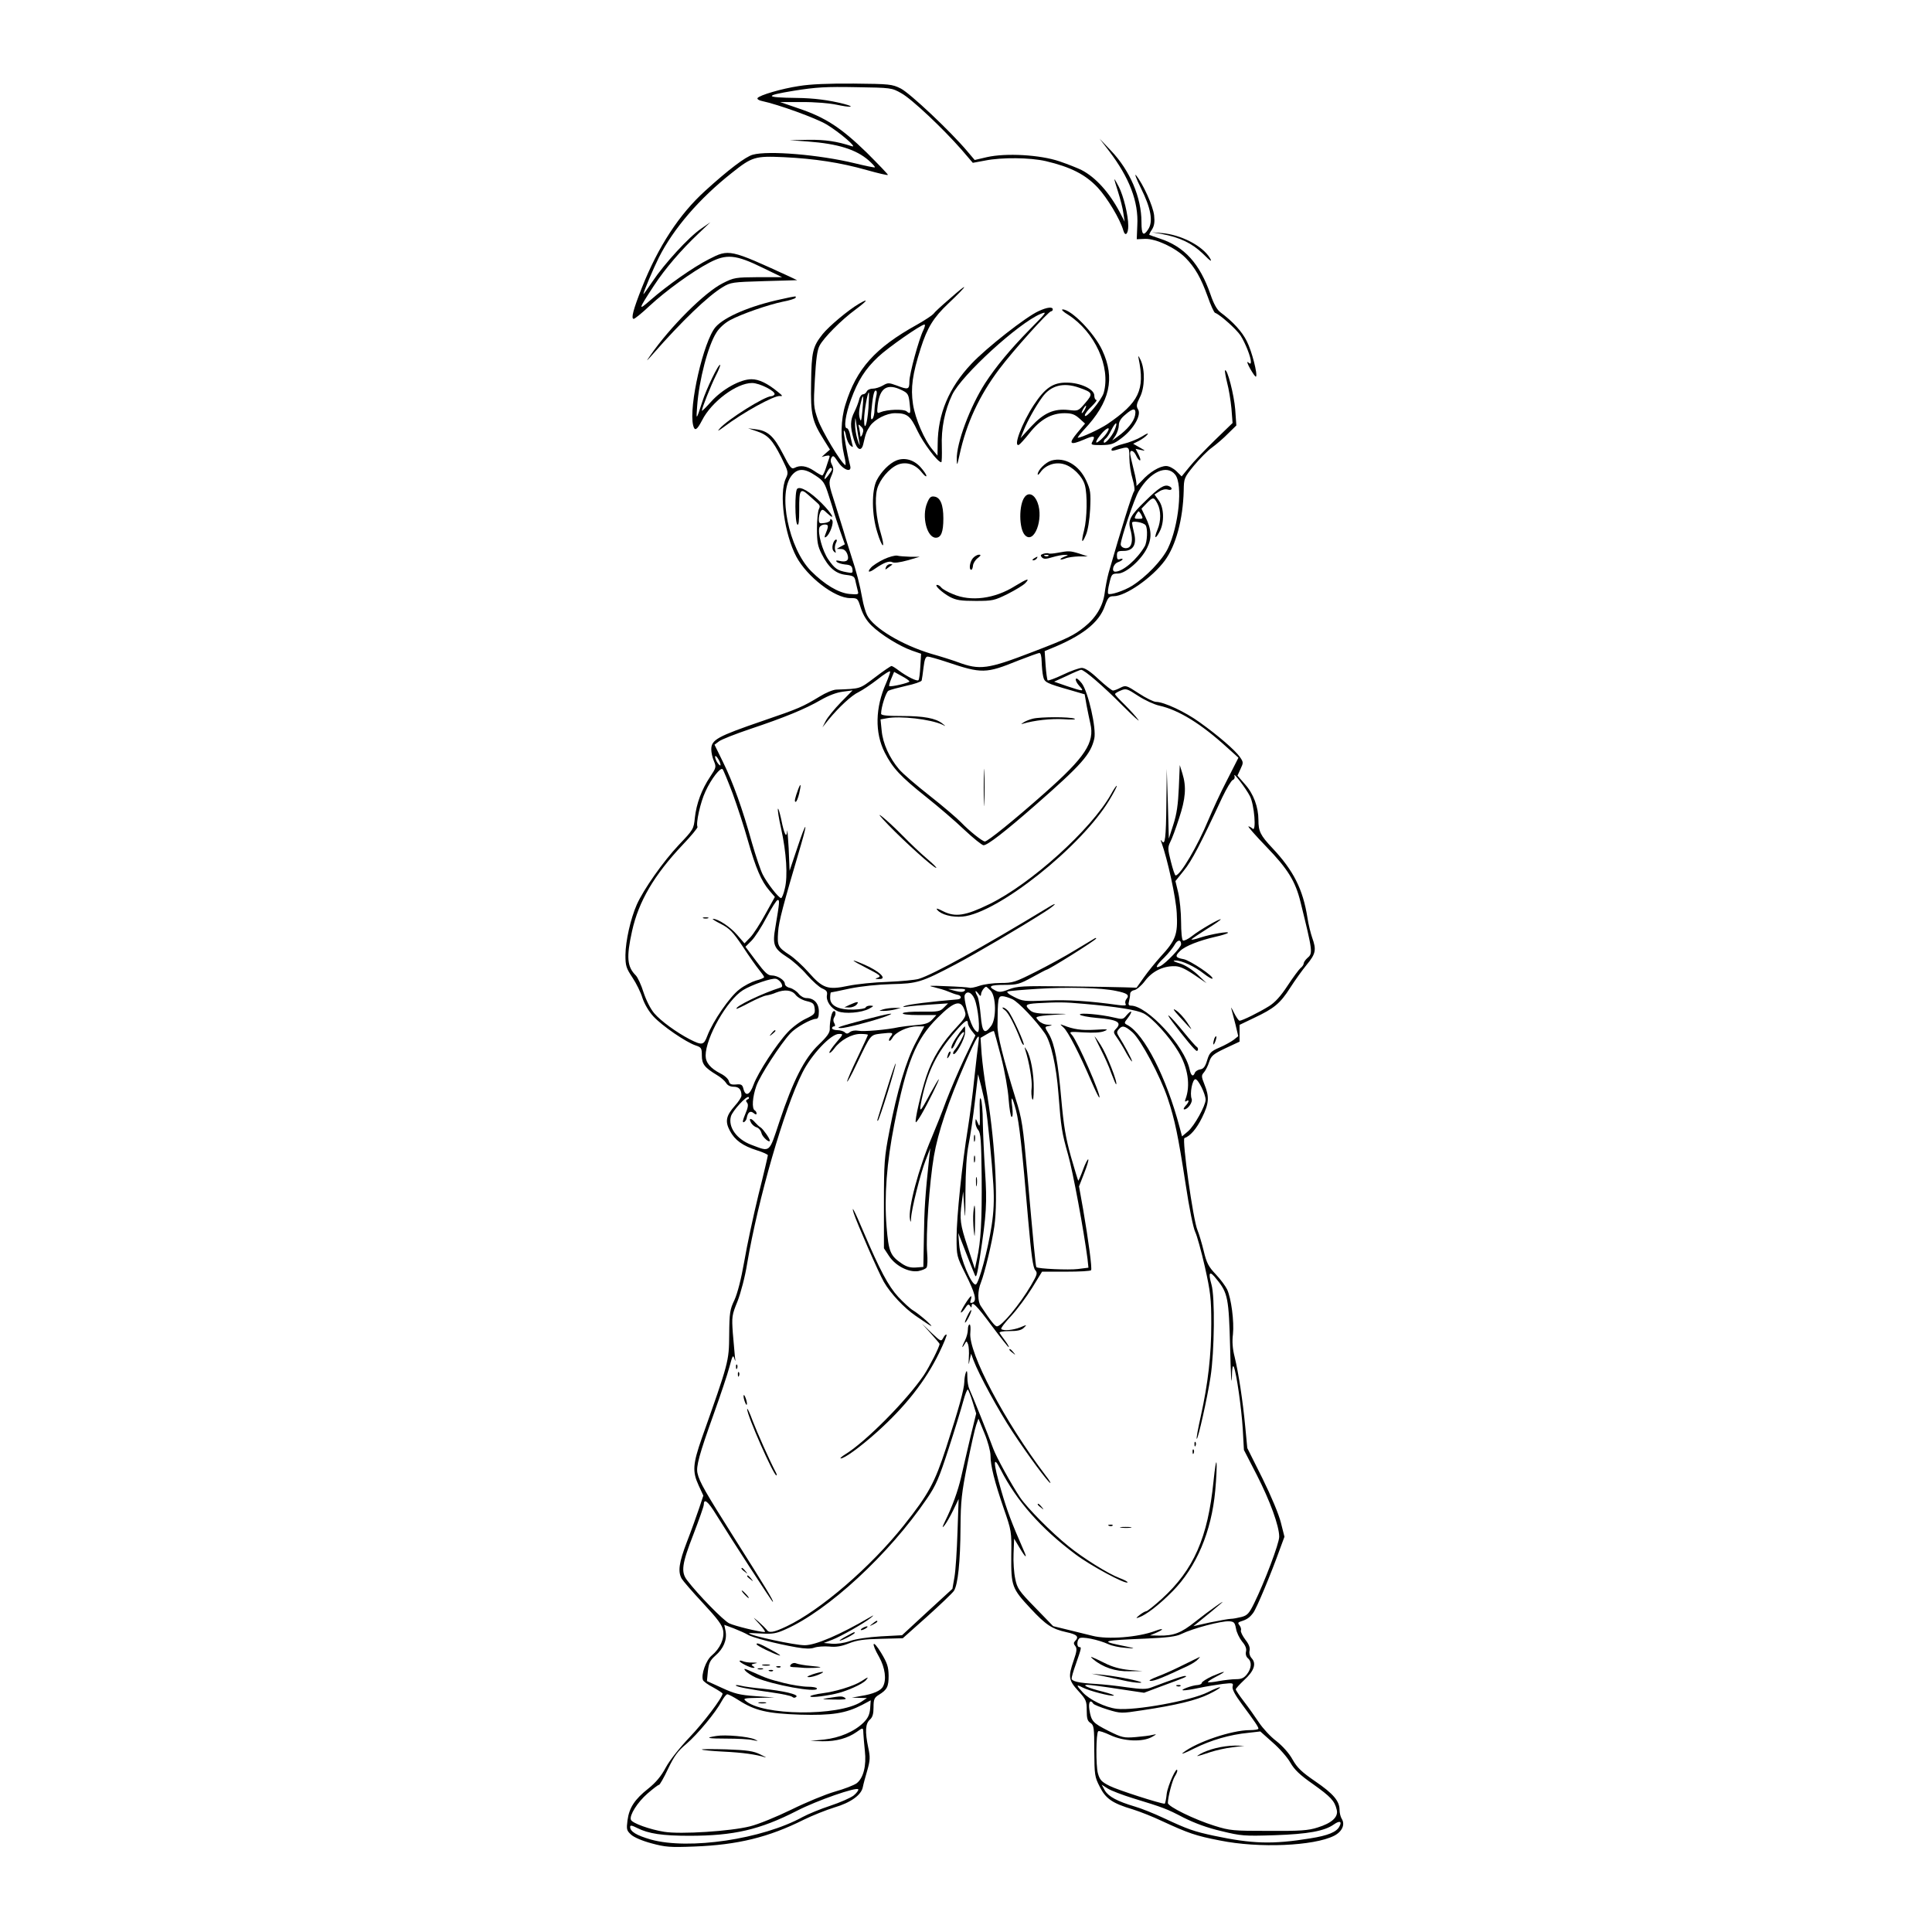 <?xml version="1.0" standalone="no"?>
<!DOCTYPE svg PUBLIC "-//W3C//DTD SVG 20010904//EN"
 "http://www.w3.org/TR/2001/REC-SVG-20010904/DTD/svg10.dtd">
<svg version="1.0" xmlns="http://www.w3.org/2000/svg"
 width="1024pt" height="1024pt" viewBox="0 0 1024 1024"
 preserveAspectRatio="xMidYMid meet">
<g transform="translate(0,1024) scale(0.1,-0.1)"
fill="#000000" stroke="none">
<path d="M4235 9784 c-93 -14 -211 -49 -220 -64 -3 -5 7 -12 22 -15 90 -19
287 -91 343 -124 70 -42 169 -127 135 -116 -80 26 -140 35 -230 34 l-100 -2
97 -7 c160 -12 255 -42 322 -100 20 -18 35 -34 33 -37 -2 -2 -51 8 -108 22
-186 45 -457 68 -539 45 -38 -10 -130 -80 -252 -191 -138 -125 -249 -295 -336
-514 -45 -114 -59 -165 -43 -165 5 0 43 30 83 68 87 81 228 183 318 230 90 47
139 43 280 -26 l105 -51 -126 0 c-120 -1 -129 -2 -188 -32 -96 -48 -279 -231
-385 -384 -24 -35 -22 -33 16 10 150 171 290 306 368 353 43 26 52 27 220 32
l175 5 -40 19 c-318 146 -321 147 -428 92 -83 -42 -222 -140 -310 -217 -67
-59 -65 -51 19 77 59 90 143 188 237 277 l62 59 -49 -34 c-64 -43 -195 -186
-257 -279 -27 -40 -49 -71 -49 -68 0 11 53 136 82 194 78 154 214 312 386 448
108 86 123 91 277 84 164 -8 300 -29 438 -68 60 -17 111 -29 113 -26 2 2 -49
55 -113 119 -136 132 -219 186 -362 234 l-96 33 115 0 c64 1 146 -6 184 -14
74 -16 104 -13 40 4 -82 21 -161 31 -253 32 -169 2 -173 12 -14 38 119 19 171
22 330 19 186 -3 189 -3 240 -32 55 -30 221 -187 320 -300 l59 -69 65 12 c89
18 240 16 322 -3 132 -31 210 -71 275 -140 51 -55 119 -168 136 -228 10 -34
26 -18 26 25 0 56 -25 158 -50 207 -11 22 -22 40 -23 40 -2 0 7 -30 19 -67 12
-38 25 -88 28 -113 l7 -45 -26 50 c-56 106 -129 186 -203 224 -20 10 -73 31
-117 46 -103 35 -284 45 -385 22 l-64 -15 -39 46 c-89 106 -305 309 -353 333
-46 23 -59 24 -249 26 -134 1 -230 -3 -290 -13z"/>
<path d="M5878 9440 c108 -142 157 -269 150 -394 l-3 -74 45 2 c58 1 160 -47
213 -100 51 -52 82 -106 118 -206 16 -46 34 -85 39 -86 26 -9 112 -86 135
-120 25 -39 55 -114 55 -139 0 -13 -3 -13 -15 -3 -8 7 -3 -9 11 -34 15 -26 28
-45 31 -42 10 10 -22 135 -48 186 -25 52 -75 106 -141 155 -18 14 -35 44 -52
94 -57 164 -138 254 -270 297 -28 9 -52 18 -54 19 -2 2 4 15 14 29 12 20 15
39 11 75 -6 50 -58 165 -95 211 -11 14 0 -16 25 -67 53 -106 66 -177 39 -218
-26 -40 -36 -30 -36 38 0 131 -61 273 -162 379 l-60 63 50 -65z"/>
<path d="M6157 9000 c96 -18 161 -49 219 -105 41 -41 50 -46 37 -23 -39 65
-154 125 -258 133 l-50 4 52 -9z"/>
<path d="M5032 8655 c-41 -35 -79 -70 -85 -79 -7 -8 -46 -34 -87 -57 -222
-123 -321 -234 -379 -423 -25 -79 -27 -183 -7 -269 8 -31 10 -55 6 -52 -25 15
-124 181 -145 241 -23 66 -24 76 -16 214 6 105 12 154 25 178 21 41 116 137
190 191 64 48 74 63 19 31 -58 -34 -158 -118 -193 -161 -52 -66 -59 -92 -61
-260 -3 -169 5 -201 70 -304 l30 -48 -22 -19 -22 -20 23 6 c19 4 22 1 17 -12
-3 -9 -12 -34 -18 -54 -7 -21 -15 -38 -19 -38 -4 0 -24 11 -44 25 -39 26 -73
31 -103 15 -16 -8 -24 2 -62 76 -48 93 -80 122 -146 129 l-38 5 44 -15 c61
-20 85 -46 132 -139 38 -77 39 -80 24 -112 -37 -79 -8 -294 56 -415 57 -106
203 -219 285 -219 40 0 40 0 57 -54 12 -36 31 -67 57 -92 49 -48 148 -109 213
-132 l49 -17 -4 -67 c-2 -37 -6 -70 -10 -73 -7 -8 -61 19 -104 51 -17 13 -34
24 -39 24 -4 0 -44 -27 -87 -60 -84 -63 -74 -60 -204 -65 -18 0 -58 -17 -90
-37 -91 -55 -109 -63 -299 -128 -245 -84 -275 -101 -275 -152 0 -16 6 -44 14
-62 13 -31 12 -35 -20 -83 -45 -67 -73 -143 -81 -217 -6 -60 -8 -63 -84 -143
-84 -89 -188 -237 -224 -318 -33 -75 -59 -192 -60 -266 0 -59 4 -70 37 -120
20 -30 44 -78 53 -108 11 -33 34 -72 58 -98 46 -50 173 -137 224 -154 30 -10
33 -14 33 -53 0 -46 14 -64 80 -104 19 -11 41 -30 48 -41 8 -14 23 -21 41 -21
28 0 41 -15 41 -47 0 -9 -16 -33 -35 -54 -47 -53 -53 -83 -26 -133 26 -49 67
-79 143 -103 32 -10 58 -22 58 -26 0 -4 -22 -99 -50 -210 -27 -111 -61 -269
-75 -352 -17 -97 -36 -169 -52 -205 -24 -50 -27 -67 -28 -185 -1 -142 -3 -146
-145 -547 -48 -138 -51 -177 -17 -251 l25 -54 -23 -69 c-13 -38 -41 -117 -64
-176 -42 -110 -49 -157 -28 -195 7 -12 57 -70 113 -130 79 -85 102 -116 107
-145 7 -44 -16 -95 -61 -133 -30 -25 -57 -101 -46 -130 3 -7 27 -25 55 -39 27
-15 49 -30 49 -32 0 -21 -102 -156 -176 -233 -52 -55 -104 -120 -125 -159 -25
-47 -53 -80 -93 -112 -72 -57 -101 -101 -110 -168 -6 -48 -5 -54 19 -76 15
-14 59 -33 108 -46 74 -20 97 -22 228 -17 230 9 393 49 579 142 47 23 120 52
162 65 86 25 143 66 151 107 3 16 14 56 24 90 15 53 16 70 5 120 -18 86 -15
127 8 148 15 13 20 31 20 66 0 42 4 51 28 66 44 27 52 43 52 102 -1 47 -7 66
-40 121 -46 75 -55 55 -10 -23 31 -56 40 -120 20 -156 -11 -22 -52 -40 -116
-50 l-49 -9 40 -1 40 -1 -30 -20 c-122 -78 -527 -74 -615 7 -12 11 -1 13 70
14 l85 2 -100 7 c-85 6 -112 13 -179 44 l-79 36 5 52 c5 44 11 57 40 83 43 37
62 83 54 129 l-7 34 51 -19 c28 -11 61 -26 73 -33 23 -15 149 -48 258 -67 46
-8 75 -9 95 -2 17 6 52 8 79 6 36 -4 65 1 105 17 43 17 80 22 170 24 l115 3
128 114 c70 63 134 124 143 137 21 32 34 152 35 337 1 139 6 183 36 333 19 96
40 189 47 209 l12 34 32 -78 c18 -43 32 -96 32 -118 0 -54 21 -137 70 -280 41
-118 42 -122 40 -252 -1 -159 3 -172 102 -278 82 -88 114 -109 191 -126 56
-12 68 -24 45 -47 -8 -8 -8 -15 1 -26 10 -12 9 -27 -8 -76 -30 -87 -28 -105
24 -162 42 -46 45 -54 45 -104 0 -43 4 -56 20 -66 18 -12 20 -24 20 -148 1
-127 2 -138 29 -190 31 -63 67 -88 175 -120 38 -12 107 -39 155 -62 141 -65
178 -78 307 -103 207 -42 498 -29 605 25 43 22 60 60 40 91 -6 10 -11 31 -11
46 0 47 -33 86 -128 151 -73 50 -96 72 -121 116 -18 33 -52 71 -86 98 -31 23
-72 68 -92 98 -20 30 -56 81 -80 112 -24 31 -43 60 -43 64 0 5 20 26 44 49 53
48 66 87 41 115 -11 12 -15 28 -12 41 4 15 -3 34 -22 58 -15 20 -26 42 -24 49
3 7 -1 19 -7 27 -10 12 -9 16 6 21 33 10 47 20 66 45 18 23 95 208 142 339
l24 65 -19 75 c-11 44 -51 140 -98 235 l-80 160 -11 115 c-13 137 -35 281 -56
368 -11 42 -14 82 -9 120 7 67 -9 191 -31 238 -9 18 -36 55 -61 81 -38 40 -48
60 -63 123 -10 41 -25 91 -33 110 -23 52 -83 483 -69 488 30 10 64 49 93 108
37 75 40 110 13 176 -17 43 -17 48 -2 65 8 10 21 34 27 55 11 32 21 41 86 72
l75 35 0 44 0 45 77 37 c106 50 138 76 191 159 25 39 65 95 89 124 47 57 51
78 28 142 -8 23 -20 71 -25 105 -24 152 -74 251 -186 370 -64 68 -74 89 -74
149 0 68 -26 139 -71 189 l-40 46 16 35 c16 34 16 36 -4 65 -27 37 -115 113
-213 183 -76 55 -189 108 -231 108 -12 0 -53 20 -91 45 -66 43 -69 44 -97 30
-15 -8 -33 -15 -40 -15 -6 0 -40 27 -76 60 -42 40 -72 60 -89 60 -13 0 -59
-16 -100 -36 -42 -20 -78 -33 -81 -30 -3 3 -8 39 -11 80 l-5 75 29 12 c169 68
259 138 290 227 17 46 22 52 47 52 63 0 205 99 271 189 59 80 96 219 100 370
1 66 2 69 54 133 30 36 73 80 96 96 23 17 62 50 85 74 l44 43 -6 85 c-6 76
-42 218 -54 207 -2 -3 3 -32 11 -65 9 -33 19 -95 23 -137 l6 -77 -94 -91 c-52
-51 -113 -114 -135 -142 l-41 -50 -28 28 c-16 15 -39 27 -54 27 -34 0 -88 -32
-129 -78 -19 -20 -32 -32 -29 -26 3 5 -3 43 -14 84 -10 40 -19 80 -19 87 0 22
20 15 32 -12 6 -14 15 -25 20 -25 5 0 1 14 -7 30 l-16 31 28 -6 c26 -6 26 -5
-6 13 l-35 20 30 15 c17 9 37 23 45 33 9 11 -2 7 -29 -10 -23 -14 -68 -32 -99
-39 -31 -8 -59 -19 -61 -27 -3 -9 2 -11 19 -6 77 22 74 23 75 -41 0 -32 8 -83
17 -112 9 -31 13 -59 8 -65 -10 -12 -69 -202 -135 -432 -8 -29 -17 -77 -21
-108 -9 -67 -45 -129 -106 -178 -57 -46 -92 -63 -272 -132 -244 -94 -283 -99
-402 -55 -27 10 -90 30 -140 44 -155 47 -304 136 -339 204 -8 15 -20 56 -26
91 -12 69 -32 145 -57 220 -8 25 -23 72 -33 105 -9 33 -34 110 -53 172 -35
108 -36 114 -21 149 13 30 13 42 4 60 -8 14 -9 28 -3 38 8 14 13 11 34 -21 29
-45 76 -61 65 -21 -16 61 -37 180 -33 185 3 3 9 -11 12 -31 4 -19 14 -41 23
-48 13 -11 15 -10 8 12 -3 14 -9 37 -12 53 -4 15 -10 27 -15 27 -18 0 -8 72
21 151 37 102 75 162 144 227 50 48 228 172 246 172 5 0 2 -13 -6 -30 -24 -48
-74 -232 -74 -272 0 -43 -6 -45 -68 -21 -41 15 -46 15 -72 0 -15 -9 -40 -17
-54 -17 -15 0 -29 -7 -32 -15 -4 -8 -12 -15 -20 -15 -7 0 -17 -12 -20 -27 -4
-16 -15 -45 -25 -65 -23 -45 -24 -78 -4 -146 17 -58 41 -69 51 -24 12 54 17
67 36 95 25 35 87 67 132 67 64 0 81 -13 119 -94 31 -65 107 -166 126 -166 3
0 4 37 3 82 -4 97 15 192 55 276 51 105 351 379 468 428 37 15 34 10 -57 -82
-105 -107 -179 -197 -236 -284 -81 -126 -153 -319 -151 -405 1 -36 2 -34 15
25 36 166 104 312 209 452 75 100 262 308 276 308 5 0 9 5 9 10 0 15 -30 12
-75 -9 -67 -30 -277 -195 -356 -279 -120 -127 -178 -266 -179 -424 l-1 -63
-25 30 c-44 51 -93 165 -105 243 -13 87 -3 158 41 296 35 110 68 163 146 237
110 104 113 119 6 24z m-252 -483 c31 -15 36 -22 41 -67 7 -57 5 -63 -16 -45
-16 13 -103 10 -139 -5 -17 -8 -19 -5 -14 38 11 92 51 117 128 79z m-136 -34
c-4 -18 -8 -50 -9 -70 0 -21 -5 -42 -11 -48 -7 -7 -9 2 -7 28 8 88 15 122 24
122 7 0 8 -12 3 -32z m-41 -60 c-6 -87 -23 -133 -23 -60 0 39 18 142 25 142 2
0 1 -37 -2 -82z m-32 -13 c-5 -56 -8 -64 -14 -42 -7 24 -4 48 10 100 9 34 11
13 4 -58z m-17 -165 c5 -28 3 -26 -9 10 -8 25 -14 63 -13 85 1 39 1 39 8 -10
4 -27 10 -66 14 -85z m17 39 c-5 -13 -10 -17 -11 -9 0 8 -3 26 -6 40 -6 23 -5
24 10 9 13 -12 14 -21 7 -40z m-161 -186 c-1 -10 -39 -60 -40 -51 0 14 23 58
32 58 4 0 8 -3 8 -7z m-87 -34 c41 -27 48 -37 70 -107 14 -42 27 -86 30 -97 3
-11 17 -51 30 -90 l25 -70 -22 -12 -21 -12 23 -1 c15 0 26 -9 33 -27 12 -32
-3 -45 -41 -36 -17 4 -22 2 -15 -5 6 -6 26 -12 45 -14 27 -2 36 -8 38 -25 3
-21 0 -22 -30 -16 -50 9 -64 19 -98 68 -31 45 -57 141 -47 169 4 9 16 16 28
16 22 0 22 -8 3 -54 -5 -14 -4 -17 4 -12 20 12 44 78 32 90 -7 7 -10 7 -10 -1
0 -6 -13 -13 -30 -15 -27 -4 -30 -2 -30 21 0 14 5 33 10 41 7 12 13 11 34 -10
50 -46 25 -1 -29 53 -61 61 -114 92 -130 76 -13 -13 -12 -176 1 -189 7 -7 10
17 10 81 -1 102 6 114 47 77 14 -13 35 -31 46 -41 17 -14 19 -21 11 -36 -5
-11 -10 -57 -10 -103 0 -70 4 -93 25 -134 36 -72 74 -105 129 -111 41 -5 46
-8 51 -37 4 -17 9 -39 12 -50 5 -17 1 -18 -46 -14 -57 6 -130 49 -202 121
-119 120 -179 416 -102 508 32 38 67 38 126 -2z m1906 5 c41 -52 19 -271 -39
-391 -31 -63 -115 -151 -190 -198 -41 -26 -117 -51 -126 -42 -4 3 -1 29 6 56
11 48 14 51 45 51 42 0 124 72 155 136 26 53 24 97 -9 164 l-21 44 27 28 c34
35 39 35 58 -2 19 -37 19 -91 0 -137 -20 -47 -12 -55 11 -11 26 49 24 126 -4
165 l-23 32 25 16 c15 10 33 14 46 10 23 -7 28 10 4 19 -23 9 -52 -9 -122 -78
-80 -77 -94 -103 -82 -147 14 -47 12 -85 -4 -98 -16 -14 -46 -4 -46 14 0 28
72 242 95 281 61 104 150 144 194 88z m-179 -214 c9 -18 8 -20 -15 -20 -23 0
-24 2 -15 20 6 11 13 20 15 20 2 0 9 -9 15 -20z m22 -54 c12 -17 9 -89 -5
-112 -41 -70 -116 -134 -156 -134 -22 0 -11 41 14 50 14 5 25 12 25 16 0 3 -7
4 -15 0 -11 -4 -15 1 -15 19 0 22 4 25 35 25 51 0 71 34 56 94 -6 25 -11 50
-11 55 0 13 62 2 72 -13z m-551 -723 c1 -27 4 -61 8 -78 7 -32 15 -36 148 -74
l72 -21 10 -58 c6 -31 15 -75 20 -97 24 -100 -27 -178 -243 -369 -159 -141
-301 -256 -316 -256 -13 0 -84 57 -125 100 -22 23 -97 87 -167 142 -70 55
-144 118 -163 141 -51 60 -86 137 -92 205 l-6 59 33 6 c69 14 233 -5 295 -34
20 -10 20 -10 0 6 -35 28 -98 40 -213 40 -79 0 -112 3 -112 12 0 35 26 115 39
122 9 5 51 16 94 26 43 9 80 22 82 28 2 7 6 38 10 70 5 42 11 57 22 57 8 0 54
-13 102 -29 185 -62 206 -62 378 8 54 21 104 39 111 40 8 1 12 -15 13 -46z
m-825 -115 c-57 -129 -60 -261 -7 -366 42 -83 83 -127 221 -237 63 -50 154
-128 201 -173 48 -45 94 -82 102 -82 21 0 113 71 274 212 247 216 294 270 313
353 12 54 -32 247 -66 293 -17 21 -29 31 -32 23 -2 -7 6 -23 19 -37 28 -30 22
-30 -65 -1 l-69 24 68 31 c37 18 71 32 75 32 17 0 118 -87 219 -189 58 -58 96
-92 84 -76 -12 17 -44 52 -72 80 -28 27 -51 52 -51 56 0 4 13 12 30 19 28 12
34 10 92 -28 35 -23 85 -46 112 -52 104 -23 223 -97 360 -222 l60 -54 -61
-120 c-34 -65 -77 -159 -98 -209 -57 -138 -149 -295 -174 -295 -4 0 -15 33
-25 73 -17 66 -17 76 -4 103 9 16 30 73 47 126 35 105 40 167 18 238 l-14 45
-5 -120 c-4 -89 -11 -140 -29 -195 l-24 -75 -5 185 -6 185 -2 -182 c-2 -187
-7 -226 -24 -201 -7 9 -8 7 -2 -7 32 -89 77 -293 81 -375 6 -113 -5 -143 -86
-231 -27 -30 -67 -79 -88 -109 l-39 -55 -64 2 c-36 1 -177 4 -315 5 -224 3
-255 1 -298 -16 -41 -16 -53 -16 -73 -5 -40 21 -27 29 50 29 67 0 80 4 146 40
40 22 74 40 76 40 12 0 264 158 264 166 0 3 -3 3 -7 1 -5 -3 -51 -31 -103 -62
-52 -32 -147 -84 -211 -116 -109 -55 -121 -59 -186 -59 -39 0 -89 -7 -112 -15
-23 -8 -47 -13 -54 -10 -6 2 -61 6 -122 8 -89 4 -101 3 -65 -5 25 -6 59 -16
75 -23 17 -7 38 -15 48 -17 25 -4 26 -23 2 -25 -135 -11 -264 -27 -280 -35
-14 -6 -10 -7 15 -3 19 3 76 8 125 11 l90 6 -22 -22 c-20 -21 -30 -23 -117
-22 -53 1 -98 -3 -101 -8 -4 -6 28 -10 86 -10 l92 0 -22 -24 c-18 -19 -36 -25
-84 -29 -34 -3 -75 -8 -92 -11 -62 -14 -189 -25 -216 -19 -17 3 -35 0 -44 -7
-12 -10 -19 -10 -27 -2 -7 7 -25 12 -40 12 -15 0 -28 5 -28 10 0 6 5 10 10 10
7 0 8 6 2 17 -7 11 -6 23 1 34 11 17 3 39 -8 27 -9 -9 -18 -60 -17 -90 1 -21
-13 -41 -59 -85 -75 -72 -135 -189 -208 -408 -56 -169 -47 -161 -148 -123 -78
29 -125 94 -109 151 8 29 84 112 94 102 4 -4 1 -10 -6 -12 -9 -4 -10 -9 -2
-18 7 -9 5 -26 -10 -60 -13 -31 -16 -45 -8 -43 7 3 15 13 16 24 6 30 19 39 37
24 9 -8 15 -8 15 -2 0 6 -4 14 -10 17 -16 10 -12 71 9 130 19 54 128 222 180
278 28 31 110 77 136 77 11 0 15 11 15 39 0 44 -26 71 -66 71 -13 0 -31 10
-41 23 -10 13 -31 27 -46 31 -15 3 -27 13 -27 21 0 20 -39 45 -70 45 -21 0
-37 16 -82 76 l-57 76 32 32 c18 18 54 74 80 124 27 51 53 92 59 92 11 0 10
-11 -12 -142 -17 -96 -9 -115 62 -161 29 -18 77 -61 105 -94 29 -33 66 -66 81
-72 23 -10 28 -17 25 -35 -6 -31 21 -71 58 -86 36 -15 126 -8 166 14 25 14 26
15 6 16 -12 0 -23 -4 -25 -10 -1 -5 -30 -10 -63 -11 -80 -2 -125 20 -125 61 0
17 2 30 4 30 2 0 48 9 102 21 60 12 146 21 219 23 137 3 158 9 340 105 103 54
346 197 471 277 58 37 76 59 22 26 -358 -217 -610 -356 -688 -380 -19 -6 -93
-13 -165 -16 -71 -2 -166 -12 -209 -21 -109 -23 -135 -14 -210 71 -32 36 -77
77 -100 92 -64 42 -67 49 -62 122 4 57 24 133 122 465 38 130 26 120 -19 -15
l-42 -125 -5 120 c-4 66 -7 107 -8 90 -3 -41 -16 -17 -32 65 -8 35 -15 59 -17
53 -2 -5 5 -53 17 -104 28 -128 36 -253 20 -317 -6 -29 -16 -52 -20 -52 -13 0
-75 80 -98 126 -11 22 -36 96 -56 165 -51 183 -101 322 -153 428 l-46 94 24
18 c13 10 87 39 164 65 183 61 294 107 375 154 42 24 84 40 117 44 l52 7 -62
-63 c-34 -35 -70 -79 -80 -98 l-18 -35 32 40 c56 68 123 130 160 147 20 10 65
40 100 67 35 28 65 47 67 42 1 -4 -9 -32 -22 -63z m124 10 c0 -7 -101 -31
-107 -24 -2 2 3 20 11 39 l15 36 40 -22 c23 -12 41 -25 41 -29z m-1001 -443
c0 -5 -6 -1 -14 9 -8 11 -15 27 -15 35 1 17 29 -26 29 -44z m64 -150 c24 -66
61 -178 81 -250 42 -147 71 -215 113 -264 l30 -35 -50 -90 c-27 -50 -63 -106
-80 -124 l-31 -32 -39 45 c-37 43 -101 85 -128 85 -7 0 12 -12 42 -27 46 -24
63 -41 116 -120 33 -51 73 -107 87 -124 14 -17 26 -34 26 -38 0 -4 -19 -12
-43 -18 -23 -7 -63 -27 -88 -47 -50 -37 -141 -169 -170 -246 -19 -50 -27 -52
-94 -18 -69 36 -152 96 -187 137 -20 23 -43 69 -57 111 -12 39 -31 80 -41 90
-46 46 -51 95 -20 235 35 158 117 297 268 457 46 48 81 91 79 95 -10 17 15
131 42 188 31 68 80 130 91 118 4 -4 28 -62 53 -128z m2742 -15 c23 -44 35
-192 14 -172 -7 6 -17 12 -22 12 -5 0 38 -49 95 -108 114 -118 154 -183 181
-293 65 -263 66 -272 37 -296 -11 -10 -20 -23 -20 -29 0 -6 -7 -18 -17 -25 -9
-8 -40 -50 -69 -94 -36 -55 -67 -89 -98 -108 -53 -33 -142 -77 -156 -77 -5 0
-18 19 -30 43 -11 23 -18 33 -14 22 3 -11 13 -49 22 -84 l15 -63 -24 -19 c-13
-10 -47 -29 -75 -41 -46 -20 -54 -28 -66 -68 -10 -34 -20 -46 -37 -48 -12 -2
-25 -10 -28 -18 -9 -24 -21 -16 -28 19 -27 123 -224 337 -311 337 -12 0 -15 6
-10 23 3 12 6 30 6 39 0 9 9 18 22 20 12 2 37 23 56 48 37 50 93 79 154 79 27
1 54 -10 105 -44 l68 -46 -48 46 c-30 27 -67 51 -95 59 -33 10 -39 15 -22 15
33 1 103 -32 151 -70 22 -17 42 -29 45 -26 11 10 -117 96 -152 103 -45 8 -48
16 -19 44 27 26 101 55 188 75 33 7 62 17 65 20 11 11 -89 -6 -145 -24 -29
-10 -50 -14 -48 -10 3 4 39 28 80 54 41 25 75 49 75 52 0 8 -112 -56 -153 -89
-20 -16 -42 -26 -47 -23 -6 3 -10 48 -10 98 0 51 -7 120 -15 155 l-15 62 45
56 c41 50 89 142 203 387 23 48 48 90 56 93 9 3 12 13 9 22 -9 25 61 -67 82
-108z m-365 -785 c0 -16 -78 -98 -109 -115 -33 -17 -24 3 20 45 22 22 47 53
55 68 15 27 34 29 34 2z m-2119 -206 c7 -14 6 -20 -3 -23 -97 -30 -246 -102
-234 -113 1 -1 32 13 69 33 37 19 77 37 90 38 12 2 35 8 50 15 46 18 84 14
104 -12 10 -13 36 -28 58 -33 35 -8 40 -14 43 -40 3 -27 -2 -32 -48 -54 -28
-13 -71 -45 -95 -71 -60 -64 -158 -215 -181 -278 -20 -56 -43 -65 -54 -21 -5
21 -12 25 -39 22 -26 -2 -34 2 -38 18 -3 12 -23 30 -44 40 -54 28 -79 58 -79
95 0 95 114 295 198 347 47 29 154 66 175 60 10 -2 22 -13 28 -23z m1109 -39
c30 -30 32 -150 3 -188 -35 -47 -47 -35 -55 55 -4 45 -11 91 -17 102 -16 29
-13 38 4 15 11 -15 14 -16 15 -3 0 13 18 39 27 39 2 0 12 -9 23 -20z m665 -2
c60 -12 73 -22 56 -42 -7 -8 -9 -20 -5 -27 5 -9 -5 -10 -37 -6 -159 22 -269
29 -380 24 -120 -5 -129 -4 -174 19 -29 14 -42 26 -34 29 8 3 79 9 159 14 159
10 337 6 415 -11z m-802 1 c-8 -8 -22 -8 -50 -1 l-38 10 50 1 c36 1 46 -2 38
-10z m52 -43 c20 -47 32 -176 17 -176 -6 0 -18 12 -26 28 -22 42 -49 150 -43
167 11 26 37 16 52 -19z m201 -2 c32 -15 125 -113 172 -181 32 -46 61 -172 72
-320 14 -182 18 -206 51 -323 26 -90 84 -406 103 -552 l5 -47 -56 -7 c-48 -6
-212 1 -220 10 -4 3 -16 133 -48 493 -23 258 -28 293 -62 400 -67 218 -97 338
-96 386 1 143 3 157 25 157 11 0 35 -7 54 -16z m-250 -71 c5 -17 -5 -34 -42
-73 -81 -86 -131 -166 -164 -264 -28 -84 -63 -237 -56 -244 2 -2 15 16 29 40
35 60 98 188 93 188 -2 0 -23 -35 -46 -77 -55 -103 -60 -107 -45 -31 32 151
79 246 179 361 51 58 66 68 66 43 0 -7 9 -25 20 -39 l20 -25 -59 -123 c-32
-68 -75 -169 -96 -224 -20 -55 -55 -143 -77 -195 -69 -161 -126 -376 -115
-432 3 -19 5 -18 6 6 2 47 49 235 77 306 l25 65 -6 -50 c-22 -208 -26 -274
-28 -417 l-3 -163 -40 -3 c-28 -2 -49 4 -73 20 -62 42 -71 62 -82 197 -13 160
1 340 41 542 65 329 114 450 229 564 94 94 129 100 147 28z m624 47 c183 -16
285 -33 321 -51 46 -23 137 -123 184 -202 52 -86 66 -181 38 -254 -4 -11 -2
-14 5 -9 17 11 15 -5 -5 -26 -9 -10 -12 -18 -6 -18 19 0 46 39 39 56 -11 28 4
104 20 104 15 0 54 -79 54 -109 0 -31 -60 -139 -93 -167 l-32 -27 -13 49 c-70
264 -187 493 -276 541 -19 10 -19 11 2 38 12 16 20 30 17 33 -2 3 -13 -6 -24
-19 -18 -22 -21 -23 -67 -12 -71 17 -188 27 -180 15 3 -5 43 -13 88 -17 112
-9 137 -24 102 -59 -14 -15 -13 -19 7 -47 12 -17 35 -54 50 -83 16 -28 29 -46
29 -41 0 10 -41 86 -70 132 -11 18 -12 24 -1 37 19 23 33 20 74 -16 44 -40
146 -230 186 -349 38 -114 55 -196 95 -455 19 -127 41 -234 51 -254 9 -18 32
-101 51 -184 30 -135 34 -167 34 -303 0 -166 -17 -315 -56 -491 -14 -63 -24
-116 -21 -118 6 -6 56 216 73 328 21 134 24 425 5 490 -19 67 -10 76 28 27 59
-72 64 -100 71 -364 3 -132 7 -204 9 -160 1 55 5 74 11 59 14 -35 40 -216 47
-330 l6 -109 68 -132 c71 -139 119 -271 119 -328 0 -36 -78 -241 -133 -353
-26 -53 -36 -64 -66 -72 -20 -5 -45 -10 -57 -10 -11 0 -60 -9 -110 -19 l-89
-20 25 20 c52 42 96 78 120 99 42 36 -63 -38 -136 -96 -74 -59 -113 -74 -189
-73 l-50 1 33 14 c44 19 40 27 -5 10 -90 -34 -253 -47 -333 -26 -19 5 -74 18
-122 30 l-86 21 -95 98 c-87 89 -96 103 -106 153 -7 31 -11 91 -9 134 l3 79
28 -47 c33 -56 44 -62 23 -16 -65 148 -88 210 -120 320 -43 148 -44 191 -2
108 84 -165 213 -311 396 -448 78 -59 265 -160 276 -149 3 3 -16 13 -42 23
-59 22 -194 106 -271 169 -91 73 -220 204 -257 259 -46 69 -125 213 -141 256
-24 67 -116 295 -127 317 -6 12 -11 41 -11 65 0 31 -2 38 -8 23 -4 -11 -8 -34
-8 -50 -1 -39 -29 -140 -97 -350 -60 -184 -92 -244 -224 -410 -176 -221 -442
-450 -621 -535 -70 -33 -94 -37 -106 -17 -5 6 -24 25 -43 42 -33 28 -33 28 5
-13 21 -23 34 -42 28 -42 -28 0 -159 32 -188 46 -30 14 -165 152 -223 228 -34
44 -28 87 33 243 30 78 55 149 55 157 0 37 22 20 66 -52 88 -142 296 -462 300
-462 8 0 -40 79 -202 335 -156 247 -187 301 -197 346 -9 35 9 100 86 315 35
98 73 210 83 249 16 60 19 66 26 45 6 -19 7 -17 3 10 -2 19 -7 76 -11 125 -6
86 -5 95 25 168 17 44 40 130 51 200 58 342 196 820 293 1012 48 96 151 205
193 205 25 0 25 0 -15 -47 -22 -26 -38 -50 -35 -53 3 -3 15 8 26 23 32 44 92
77 138 77 22 0 40 -2 40 -5 0 -3 -25 -57 -55 -120 -30 -62 -55 -120 -55 -127
0 -7 23 34 50 92 78 162 71 154 132 162 60 7 66 5 48 -17 -7 -9 -10 -18 -7
-21 3 -3 10 4 17 15 15 30 82 61 129 61 l40 0 -44 -83 c-52 -97 -101 -262
-141 -472 -27 -139 -29 -168 -29 -386 l0 -235 27 -41 c34 -52 104 -88 155 -80
20 4 40 12 44 19 5 7 6 42 3 78 -8 88 12 374 36 513 21 123 76 288 167 496 61
141 78 167 69 106 -3 -22 -13 -107 -22 -190 -8 -82 -24 -202 -34 -265 -30
-182 -60 -471 -60 -579 0 -98 1 -100 46 -191 53 -105 63 -145 39 -154 -13 -4
-15 -1 -10 14 4 11 4 20 2 20 -8 0 -59 -82 -54 -86 2 -3 12 7 22 22 13 21 19
24 26 13 6 -10 9 -11 9 -1 0 29 25 5 105 -103 47 -63 88 -115 91 -115 4 0 -5
15 -18 33 -13 17 -27 37 -30 42 -4 6 16 10 53 10 43 0 63 5 76 18 17 17 17 17
-19 2 -38 -15 -90 -20 -101 -9 -4 4 20 35 53 70 32 35 82 102 111 149 l52 85
128 0 c70 0 130 3 132 8 6 9 -14 158 -42 321 l-22 123 27 69 c15 38 25 71 22
74 -3 3 -16 -22 -28 -55 -12 -33 -24 -59 -25 -58 -2 2 -19 59 -39 128 -28 101
-38 160 -51 305 -17 195 -35 291 -65 343 -25 41 -25 40 3 45 17 3 15 5 -9 6
-17 0 -39 10 -49 21 -17 18 -16 19 6 24 13 3 58 7 99 9 58 3 51 4 -28 4 -84 0
-106 4 -122 18 -31 28 -25 34 38 38 108 6 147 6 242 -3z m-434 -282 c19 -73
37 -175 40 -225 4 -51 11 -93 16 -93 6 0 7 21 3 53 -9 66 0 58 20 -18 17 -64
32 -196 65 -585 16 -181 25 -249 37 -262 13 -15 11 -23 -22 -80 -60 -102 -156
-218 -181 -218 -10 0 -33 28 -85 107 -18 26 -18 81 0 125 20 51 59 212 71 297
22 146 2 479 -45 741 -8 47 -18 124 -22 172 l-6 87 34 20 c18 11 35 18 37 16
2 -2 19 -64 38 -137z m-83 -258 c12 -64 35 -303 42 -420 5 -83 2 -142 -9 -215
-20 -131 -68 -307 -84 -313 -22 -7 -83 139 -88 210 l-5 63 39 -100 c22 -55 43
-110 49 -123 7 -18 12 0 26 90 36 235 39 291 28 460 -6 90 -11 208 -12 263 0
55 -5 109 -10 120 -6 14 -8 -8 -6 -68 2 -77 0 -85 -10 -60 -12 27 -12 27 -13
4 0 -14 7 -32 15 -41 13 -15 16 -56 18 -246 2 -231 -4 -344 -25 -438 l-11 -51
-38 115 c-40 120 -44 149 -31 240 l7 55 6 -90 c4 -69 6 -50 6 85 1 118 6 201
17 255 9 44 24 146 33 226 l17 145 17 -65 c9 -36 19 -82 22 -101z m-68 -1570
l19 -62 -32 -131 c-17 -73 -39 -166 -48 -207 -17 -73 -46 -154 -86 -235 -15
-31 -15 -36 -2 -20 9 11 30 47 46 80 l29 60 -6 -175 c-3 -96 -10 -203 -16
-238 l-11 -63 -134 -123 -133 -123 -113 -6 c-67 -4 -134 -14 -164 -25 -31 -11
-69 -16 -95 -14 l-43 4 45 17 c47 18 171 89 204 116 19 16 19 17 -5 3 -159
-93 -287 -148 -345 -148 -54 0 -295 52 -295 64 0 1 30 0 68 -2 56 -3 77 0 125
22 227 100 549 398 750 693 48 70 64 108 115 265 33 101 67 213 77 250 10 37
21 66 25 63 3 -2 15 -32 25 -65z m1396 -1201 c3 -21 18 -51 32 -69 19 -22 25
-39 21 -54 -3 -14 1 -27 10 -35 22 -18 20 -53 -5 -85 -16 -20 -29 -26 -58 -26
-21 0 -62 -5 -91 -10 -29 -6 -55 -8 -58 -6 -2 3 18 16 45 30 62 32 50 33 -22
2 -30 -14 -55 -30 -55 -35 0 -6 -10 -11 -22 -12 -29 -1 -99 -27 -76 -28 9 -1
47 5 85 13 37 8 94 17 125 21 53 6 56 5 51 -14 -3 -14 12 -43 49 -93 69 -93
88 -121 88 -130 0 -5 -21 -8 -46 -8 -95 0 -282 -63 -354 -120 -14 -11 13 -1
60 23 89 44 186 73 289 83 l61 7 65 -58 c37 -32 79 -80 94 -107 22 -38 51 -66
120 -114 94 -67 115 -89 126 -136 10 -38 -26 -71 -101 -94 -49 -16 -92 -19
-259 -18 -189 0 -205 1 -288 27 -106 33 -247 102 -247 121 0 30 24 122 37 141
7 11 13 24 13 30 -1 30 -50 -77 -56 -122 -3 -29 -8 -53 -11 -53 -23 0 -250 73
-291 94 -44 22 -53 32 -63 68 -11 42 -10 211 2 222 3 4 33 -6 65 -21 71 -33
170 -37 220 -9 26 15 27 16 4 11 -14 -4 -55 -9 -91 -12 -62 -5 -72 -3 -144 33
-83 42 -91 51 -101 113 -6 39 5 56 21 31 3 -5 38 -19 76 -31 69 -21 72 -21
182 -4 181 27 288 53 355 86 35 17 61 33 59 36 -3 2 -32 -9 -65 -26 -89 -45
-387 -99 -483 -88 -60 7 -145 48 -181 88 -35 38 -35 43 0 25 35 -18 150 -48
165 -43 7 2 -20 11 -58 21 -77 19 -115 36 -80 36 11 0 83 -9 159 -21 l140 -21
85 32 c136 50 145 54 135 57 -8 3 -68 -18 -182 -61 -26 -10 -51 -10 -130 1
-53 8 -128 16 -166 18 -90 5 -126 14 -126 29 0 7 9 39 21 72 32 92 32 94 20
94 -14 0 -14 33 -1 46 12 12 101 -6 156 -31 17 -8 57 -17 90 -19 62 -6 56 -3
-38 16 -95 20 -76 24 142 33 115 5 164 11 190 24 64 31 212 70 255 68 26 -2
30 -7 36 -38z m-2635 -381 c86 -55 151 -70 324 -76 170 -5 243 7 330 52 l45
24 -3 -44 c-3 -33 -12 -51 -35 -74 -49 -48 -127 -81 -209 -90 l-73 -7 66 -2
c71 -1 132 16 179 49 35 25 35 25 36 -7 1 -16 4 -57 8 -93 9 -79 -8 -145 -44
-172 -14 -10 -65 -30 -115 -44 -49 -14 -153 -57 -230 -95 -78 -38 -175 -78
-220 -89 -102 -26 -368 -43 -454 -29 -76 12 -171 46 -177 64 -9 23 34 92 88
139 29 25 56 46 61 46 4 0 26 38 48 85 32 67 52 95 97 132 60 52 155 166 187
226 11 20 24 37 30 37 6 0 33 -14 61 -32z m2089 -519 c163 -50 177 -55 269
-103 58 -29 125 -54 199 -71 106 -26 122 -27 282 -22 178 6 266 22 316 58 30
21 43 15 28 -12 -15 -29 -60 -48 -156 -63 -197 -32 -305 -29 -508 14 -108 23
-141 35 -265 93 -53 25 -123 53 -155 62 -91 27 -139 52 -159 85 l-17 31 33
-21 c18 -11 78 -34 133 -51z m-1481 14 c-16 -12 -72 -37 -124 -54 -52 -17
-117 -44 -145 -59 -214 -118 -604 -176 -805 -120 -76 22 -110 42 -110 67 0 10
8 9 38 -6 59 -30 134 -41 275 -41 237 0 374 32 570 132 106 55 320 129 326
114 2 -5 -9 -20 -25 -33z"/>
<path d="M4414 7354 c-4 -15 -2 -30 6 -37 10 -10 12 -8 7 6 -4 10 -2 27 3 38
7 13 7 19 1 19 -6 0 -14 -12 -17 -26z"/>
<path d="M5475 6431 c-17 -4 -40 -13 -50 -20 -13 -8 -15 -11 -4 -7 60 18 150
28 217 24 42 -3 68 -2 57 3 -25 10 -179 10 -220 0z"/>
<path d="M5214 6065 c0 -88 2 -123 3 -77 2 46 2 118 0 160 -1 42 -3 5 -3 -83z"/>
<path d="M4231 6058 c-18 -49 -22 -68 -14 -68 5 0 13 20 19 45 11 48 9 59 -5
23z"/>
<path d="M5889 6031 c-104 -186 -426 -477 -647 -584 -125 -61 -179 -69 -243
-37 -31 16 -40 18 -31 7 21 -25 79 -40 134 -35 187 18 632 372 780 621 22 37
39 69 37 72 -2 2 -16 -18 -30 -44z"/>
<path d="M4710 5866 c87 -90 238 -226 252 -226 5 0 -17 22 -49 49 -32 27 -89
81 -128 121 -38 39 -88 85 -110 102 -26 20 -13 4 35 -46z"/>
<path d="M4595 5108 c67 -34 77 -42 60 -49 -19 -7 -19 -8 3 -8 49 -2 4 42 -83
79 -75 32 -66 22 20 -22z"/>
<path d="M4505 4915 l-30 -14 26 -1 c15 0 32 7 39 15 15 18 5 18 -35 0z"/>
<path d="M4680 4890 c-24 -8 -24 -8 5 -8 17 0 44 4 60 8 l30 8 -35 0 c-19 0
-46 -4 -60 -8z"/>
<path d="M4585 4836 c-141 -38 -159 -44 -128 -45 24 -1 176 39 238 62 63 24
21 17 -110 -17z"/>
<path d="M3980 4291 c5 -11 19 -23 30 -26 11 -3 23 -17 26 -31 5 -21 44 -55
44 -39 0 11 -35 60 -48 69 -8 4 -21 17 -30 27 -21 25 -36 24 -22 0z"/>
<path d="M3728 5373 c6 -2 18 -2 25 0 6 3 1 5 -13 5 -14 0 -19 -2 -12 -5z"/>
<path d="M6254 4849 c71 -78 72 -79 38 -28 -17 25 -43 54 -59 64 -20 13 -15 3
21 -36z"/>
<path d="M6214 4824 c60 -80 121 -154 129 -154 9 0 9 17 -1 22 -4 2 -36 38
-70 80 -67 82 -107 118 -58 52z"/>
<path d="M6436 4735 c-3 -9 -6 -22 -5 -28 0 -7 5 -1 10 12 5 13 8 26 5 28 -2
2 -6 -3 -10 -12z"/>
<path d="M4089 4763 c-13 -16 -12 -17 4 -4 9 7 17 15 17 17 0 8 -8 3 -21 -13z"/>
<path d="M5326 4886 c19 -13 53 -80 84 -160 6 -16 13 -26 16 -24 6 7 -63 158
-83 180 -9 10 -21 18 -27 18 -6 0 -1 -6 10 -14z"/>
<path d="M5434 4676 c21 -65 38 -165 34 -200 -3 -23 -1 -50 3 -61 5 -12 8 8 8
55 1 79 -16 171 -38 205 -11 18 -12 18 -7 1z"/>
<path d="M5087 4768 c-32 -44 -50 -78 -43 -85 3 -4 12 10 20 29 14 32 46 70
46 54 0 -12 -32 -70 -48 -89 -8 -9 -13 -20 -9 -23 11 -11 61 79 62 112 1 19 0
34 -1 34 -2 0 -14 -15 -27 -32z"/>
<path d="M5026 4655 c-9 -26 -7 -32 5 -12 6 10 9 21 6 23 -2 3 -7 -2 -11 -11z"/>
<path d="M5637 4794 c23 -20 85 -140 148 -287 21 -48 39 -86 42 -84 10 11
-115 297 -145 331 -17 18 -15 19 63 14 51 -3 90 -1 108 7 25 10 18 11 -50 7
-71 -4 -112 2 -168 24 -18 7 -18 6 2 -12z"/>
<path d="M5802 4745 c2 -5 17 -37 34 -70 17 -33 42 -88 54 -123 13 -34 24 -61
26 -59 9 9 -51 160 -82 208 -19 30 -34 50 -32 44z"/>
<path d="M4701 4468 c-25 -79 -47 -150 -49 -158 -3 -8 -2 -13 1 -10 9 8 98
293 94 303 -1 4 -22 -57 -46 -135z"/>
<path d="M4525 3810 c14 -46 135 -323 160 -365 35 -61 108 -138 168 -179 93
-64 103 -69 57 -26 -25 22 -57 47 -71 55 -14 8 -49 40 -78 71 -53 58 -97 141
-186 349 -46 109 -65 144 -50 95z"/>
<path d="M5127 3265 c-9 -19 -15 -35 -12 -35 7 0 37 61 33 66 -3 2 -12 -12
-21 -31z"/>
<path d="M4933 3173 c26 -29 47 -54 47 -56 0 -15 -54 -121 -83 -165 -91 -134
-307 -352 -415 -419 -20 -12 -32 -23 -26 -23 20 0 99 57 189 137 153 137 260
273 332 421 25 51 43 96 40 98 -3 3 -11 -4 -17 -16 -12 -22 -13 -21 -63 26
l-51 49 47 -52z"/>
<path d="M5130 3193 c0 -16 -7 -41 -15 -57 -17 -33 -20 -50 -3 -21 11 19 11
19 19 0 4 -11 6 -42 4 -70 -2 -41 -1 -44 4 -15 l8 35 13 -35 c28 -75 132 -266
206 -378 80 -122 191 -272 201 -272 3 0 -7 17 -23 37 -218 287 -413 655 -401
760 2 24 1 43 -4 43 -5 0 -9 -12 -9 -27z"/>
<path d="M5350 3086 c0 -2 8 -10 18 -17 15 -13 16 -12 3 4 -13 16 -21 21 -21
13z"/>
<path d="M3901 2994 c0 -11 3 -14 6 -6 3 7 2 16 -1 19 -3 4 -6 -2 -5 -13z"/>
<path d="M3911 2954 c0 -11 3 -14 6 -6 3 7 2 16 -1 19 -3 4 -6 -2 -5 -13z"/>
<path d="M3941 2840 c0 -8 4 -24 9 -35 5 -13 9 -14 9 -5 0 8 -4 24 -9 35 -5
13 -9 14 -9 5z"/>
<path d="M3960 2772 c-1 -33 140 -352 155 -352 3 0 2 8 -4 18 -32 61 -98 209
-122 272 -15 41 -28 69 -29 62z"/>
<path d="M6331 2584 c0 -11 3 -14 6 -6 3 7 2 16 -1 19 -3 4 -6 -2 -5 -13z"/>
<path d="M6321 2544 c0 -11 3 -14 6 -6 3 7 2 16 -1 19 -3 4 -6 -2 -5 -13z"/>
<path d="M6432 2390 c-30 -300 -105 -470 -274 -624 -40 -36 -77 -66 -83 -66
-5 0 -21 -9 -35 -20 -20 -16 -21 -19 -5 -13 39 13 108 66 180 139 126 128 206
315 226 533 6 65 9 132 7 147 -2 16 -9 -27 -16 -96z"/>
<path d="M5500 2266 c0 -2 8 -10 18 -17 15 -13 16 -12 3 4 -13 16 -21 21 -21
13z"/>
<path d="M5878 2153 c7 -3 16 -2 19 1 4 3 -2 6 -13 5 -11 0 -14 -3 -6 -6z"/>
<path d="M5943 2143 c15 -2 37 -2 50 0 12 2 0 4 -28 4 -27 0 -38 -2 -22 -4z"/>
<path d="M3930 1926 c0 -2 8 -10 18 -17 15 -13 16 -12 3 4 -13 16 -21 21 -21
13z"/>
<path d="M3960 1886 c0 -2 8 -10 18 -17 15 -13 16 -12 3 4 -13 16 -21 21 -21
13z"/>
<path d="M3945 1790 c10 -11 20 -20 23 -20 3 0 -3 9 -13 20 -10 11 -20 20 -23
20 -3 0 3 -9 13 -20z"/>
<path d="M5162 4205 c0 -16 2 -22 5 -12 2 9 2 23 0 30 -3 6 -5 -1 -5 -18z"/>
<path d="M5162 4095 c0 -16 2 -22 5 -12 2 9 2 23 0 30 -3 6 -5 -1 -5 -18z"/>
<path d="M5173 3975 c0 -22 2 -30 4 -17 2 12 2 30 0 40 -3 9 -5 -1 -4 -23z"/>
<path d="M5159 3813 c-2 -21 -1 -63 2 -93 5 -47 6 -42 7 38 2 94 -3 122 -9 55z"/>
<path d="M4624 1634 c-18 -14 -18 -15 4 -4 12 6 22 13 22 15 0 8 -5 6 -26 -11z"/>
<path d="M4570 1610 c-8 -5 -10 -10 -5 -10 6 0 17 5 25 10 8 5 11 10 5 10 -5
0 -17 -5 -25 -10z"/>
<path d="M4488 1569 c-21 -11 -38 -22 -38 -24 0 -3 18 4 40 15 22 11 40 23 40
25 0 7 0 7 -42 -16z"/>
<path d="M5795 1445 c50 -42 118 -65 190 -63 l70 1 -71 6 c-48 5 -89 16 -130
37 -73 36 -84 40 -59 19z"/>
<path d="M6275 1417 c-44 -22 -107 -51 -140 -63 -36 -14 -51 -23 -37 -23 20
-1 63 16 199 80 23 11 47 27 53 35 7 7 11 13 9 12 -2 -1 -40 -19 -84 -41z"/>
<path d="M5835 1359 c28 -6 78 -17 112 -24 34 -8 77 -15 95 -14 42 1 -114 34
-197 42 l-60 6 50 -10z"/>
<path d="M6238 1303 c7 -3 16 -2 19 1 4 3 -2 6 -13 5 -11 0 -14 -3 -6 -6z"/>
<path d="M6442 974 c-29 -7 -65 -21 -80 -30 -29 -17 -23 -16 55 10 28 9 80 21
115 25 l63 8 -50 1 c-27 0 -74 -6 -103 -14z"/>
<path d="M3797 1039 c-64 -10 -49 -14 56 -14 56 0 118 -3 137 -8 31 -6 32 -6
10 4 -33 15 -156 26 -203 18z"/>
<path d="M3720 967 c3 -3 55 -8 115 -11 103 -5 172 -15 220 -30 11 -3 0 3 -25
15 -36 18 -69 23 -180 27 -74 2 -133 2 -130 -1z"/>
<path d="M4140 8654 c-163 -35 -299 -93 -347 -147 -64 -74 -144 -422 -119
-522 8 -32 20 -25 47 27 50 99 183 198 265 198 41 0 128 -45 119 -61 -4 -5
-11 -9 -17 -9 -35 0 -231 -123 -273 -171 -15 -17 -10 -15 20 7 103 78 269 169
299 165 16 -2 14 2 -10 21 -56 46 -101 68 -141 68 -60 0 -156 -54 -214 -119
-27 -30 -49 -52 -49 -48 0 14 48 134 74 186 15 29 25 55 23 57 -8 8 -74 -129
-95 -196 -32 -99 -33 -100 -27 -23 10 139 58 322 102 390 15 25 46 52 72 66
61 33 203 82 280 98 34 6 64 16 67 20 6 11 5 11 -76 -7z"/>
<path d="M5661 8572 c142 -91 227 -277 189 -414 -11 -38 -99 -144 -100 -119 0
7 16 29 36 47 19 19 31 34 25 34 -6 0 -11 11 -11 24 0 33 -74 68 -146 68 -73
1 -115 -28 -175 -119 -63 -97 -110 -222 -79 -211 5 2 31 30 57 63 57 72 116
105 185 105 38 0 54 -6 78 -27 l31 -28 -42 -50 c-48 -58 -39 -67 36 -35 53 23
62 21 46 -9 -11 -19 -8 -20 47 -20 52 1 65 5 108 38 62 47 105 121 86 151 -10
17 -9 27 9 63 27 51 29 146 5 198 -12 25 -15 27 -11 9 34 -166 3 -233 -166
-348 -41 -27 -137 -72 -156 -72 -4 0 11 19 33 43 137 145 166 272 96 421 -43
92 -164 216 -210 216 -9 0 4 -13 29 -28z m59 -387 c72 -25 75 -31 32 -81 -37
-43 -37 -43 -89 -37 -77 8 -130 -15 -198 -88 l-56 -61 18 44 c18 45 61 123 96
171 45 64 113 82 197 52z m30 -115 c-6 -11 -13 -20 -16 -20 -2 0 0 9 6 20 6
11 13 20 16 20 2 0 0 -9 -6 -20z m266 -32 c-7 -34 -41 -75 -91 -111 l-30 -22
18 27 c9 15 17 40 17 54 0 19 11 37 33 55 44 39 61 38 53 -3z m-109 -79 c-15
-35 -57 -80 -57 -61 0 6 5 14 10 17 6 4 20 24 31 47 24 47 36 45 16 -3z m-36
-6 c-13 -26 -61 -69 -61 -56 0 7 12 25 26 42 28 34 51 42 35 14z"/>
<path d="M4750 7799 c-36 -15 -79 -58 -103 -104 -28 -55 -27 -183 3 -277 11
-38 25 -68 29 -68 5 0 0 27 -10 61 -26 82 -34 184 -20 237 14 51 64 110 109
129 44 18 93 3 127 -40 14 -18 25 -26 25 -19 0 7 -15 28 -32 47 -36 39 -85 52
-128 34z"/>
<path d="M5573 7799 c-31 -9 -73 -51 -73 -73 0 -6 7 0 16 13 26 36 77 54 122
41 46 -12 99 -64 112 -111 14 -50 12 -176 -4 -239 -17 -66 -12 -77 10 -24 10
23 19 79 22 135 4 88 2 102 -21 152 -38 82 -113 126 -184 106z"/>
<path d="M5432 7607 c-33 -40 -32 -171 1 -204 48 -49 100 86 66 174 -16 42
-46 56 -67 30z"/>
<path d="M4914 7574 c-30 -71 -1 -184 46 -184 28 0 40 30 40 102 0 73 -16 112
-48 116 -18 3 -26 -4 -38 -34z"/>
<path d="M5605 7310 c-22 -4 -43 -6 -48 -3 -4 2 -16 1 -27 -2 -15 -5 -17 -9
-8 -19 10 -10 21 -10 57 1 24 7 54 13 65 12 20 0 20 -1 -1 -9 -32 -13 -29 -22
3 -10 14 6 46 10 72 11 l47 0 -45 15 c-49 15 -56 15 -115 4z m-48 -16 c-3 -3
-12 -4 -19 -1 -8 3 -5 6 6 6 11 1 17 -2 13 -5z"/>
<path d="M4685 7276 c-27 -13 -59 -33 -69 -45 -22 -25 -10 -28 22 -5 46 32 75
43 92 34 10 -5 40 -1 80 10 l65 19 -50 0 c-27 1 -59 3 -70 6 -11 2 -42 -6 -70
-19z"/>
<path d="M5157 7282 c-17 -19 -23 -62 -9 -62 4 0 8 10 9 22 1 12 12 30 25 40
17 13 19 18 7 18 -9 0 -23 -8 -32 -18z"/>
<path d="M5480 7280 c-9 -6 -10 -10 -3 -10 6 0 15 5 18 10 8 12 4 12 -15 0z"/>
<path d="M4696 7234 c-6 -15 -4 -15 11 -3 10 7 20 15 22 16 2 2 -3 3 -11 3 -9
0 -19 -7 -22 -16z"/>
<path d="M5380 7134 c-108 -68 -234 -84 -329 -43 -28 11 -56 27 -62 35 -6 8
-16 14 -22 14 -18 0 26 -41 68 -64 33 -17 57 -21 136 -21 90 0 99 2 170 37 41
21 83 46 94 58 26 28 9 23 -55 -16z"/>
<path d="M4010 1525 c0 -7 90 -51 120 -59 14 -4 -4 9 -40 28 -64 35 -80 41
-80 31z"/>
<path d="M3920 1436 c0 -8 56 -36 72 -36 10 0 10 2 -1 9 -11 7 -9 10 10 14 17
3 14 5 -11 5 -19 -1 -43 3 -52 7 -10 4 -18 5 -18 1z"/>
<path d="M4192 1418 c-8 -10 -5 -13 11 -14 12 0 33 -2 47 -3 14 -2 45 -2 70
-1 41 3 40 4 -20 10 -36 3 -72 10 -81 14 -9 4 -20 1 -27 -6z"/>
<path d="M4043 1413 c9 -2 25 -2 35 0 9 3 1 5 -18 5 -19 0 -27 -2 -17 -5z"/>
<path d="M4118 1403 c7 -3 16 -2 19 1 4 3 -2 6 -13 5 -11 0 -14 -3 -6 -6z"/>
<path d="M3951 1384 c8 -9 32 -25 54 -35 89 -39 325 -82 325 -59 0 6 -22 10
-48 10 -27 0 -84 9 -128 20 -81 21 -85 22 -168 59 -42 19 -47 20 -35 5z"/>
<path d="M4018 1393 c6 -2 18 -2 25 0 6 3 1 5 -13 5 -14 0 -19 -2 -12 -5z"/>
<path d="M4078 1383 c7 -3 16 -2 19 1 4 3 -2 6 -13 5 -11 0 -14 -3 -6 -6z"/>
<path d="M4305 1365 c-25 -9 -32 -14 -19 -14 12 -1 37 6 55 14 42 18 18 18
-36 0z"/>
<path d="M4565 1329 c-39 -25 -136 -55 -208 -64 -31 -4 -59 -11 -62 -15 -6 -9
58 -3 130 12 58 12 148 52 165 73 16 19 12 18 -25 -6z"/>
<path d="M3900 1307 c0 -7 73 -21 195 -38 50 -7 96 -17 103 -22 8 -7 16 -7 23
0 12 12 -67 31 -183 43 -45 4 -95 11 -110 15 -16 4 -28 5 -28 2z"/>
<path d="M4390 1240 c-40 -6 -37 -7 30 -8 52 -1 70 1 60 8 -16 11 -22 11 -90
0z"/>
<path d="M4023 1213 c9 -2 25 -2 35 0 9 3 1 5 -18 5 -19 0 -27 -2 -17 -5z"/>
</g>
</svg>
